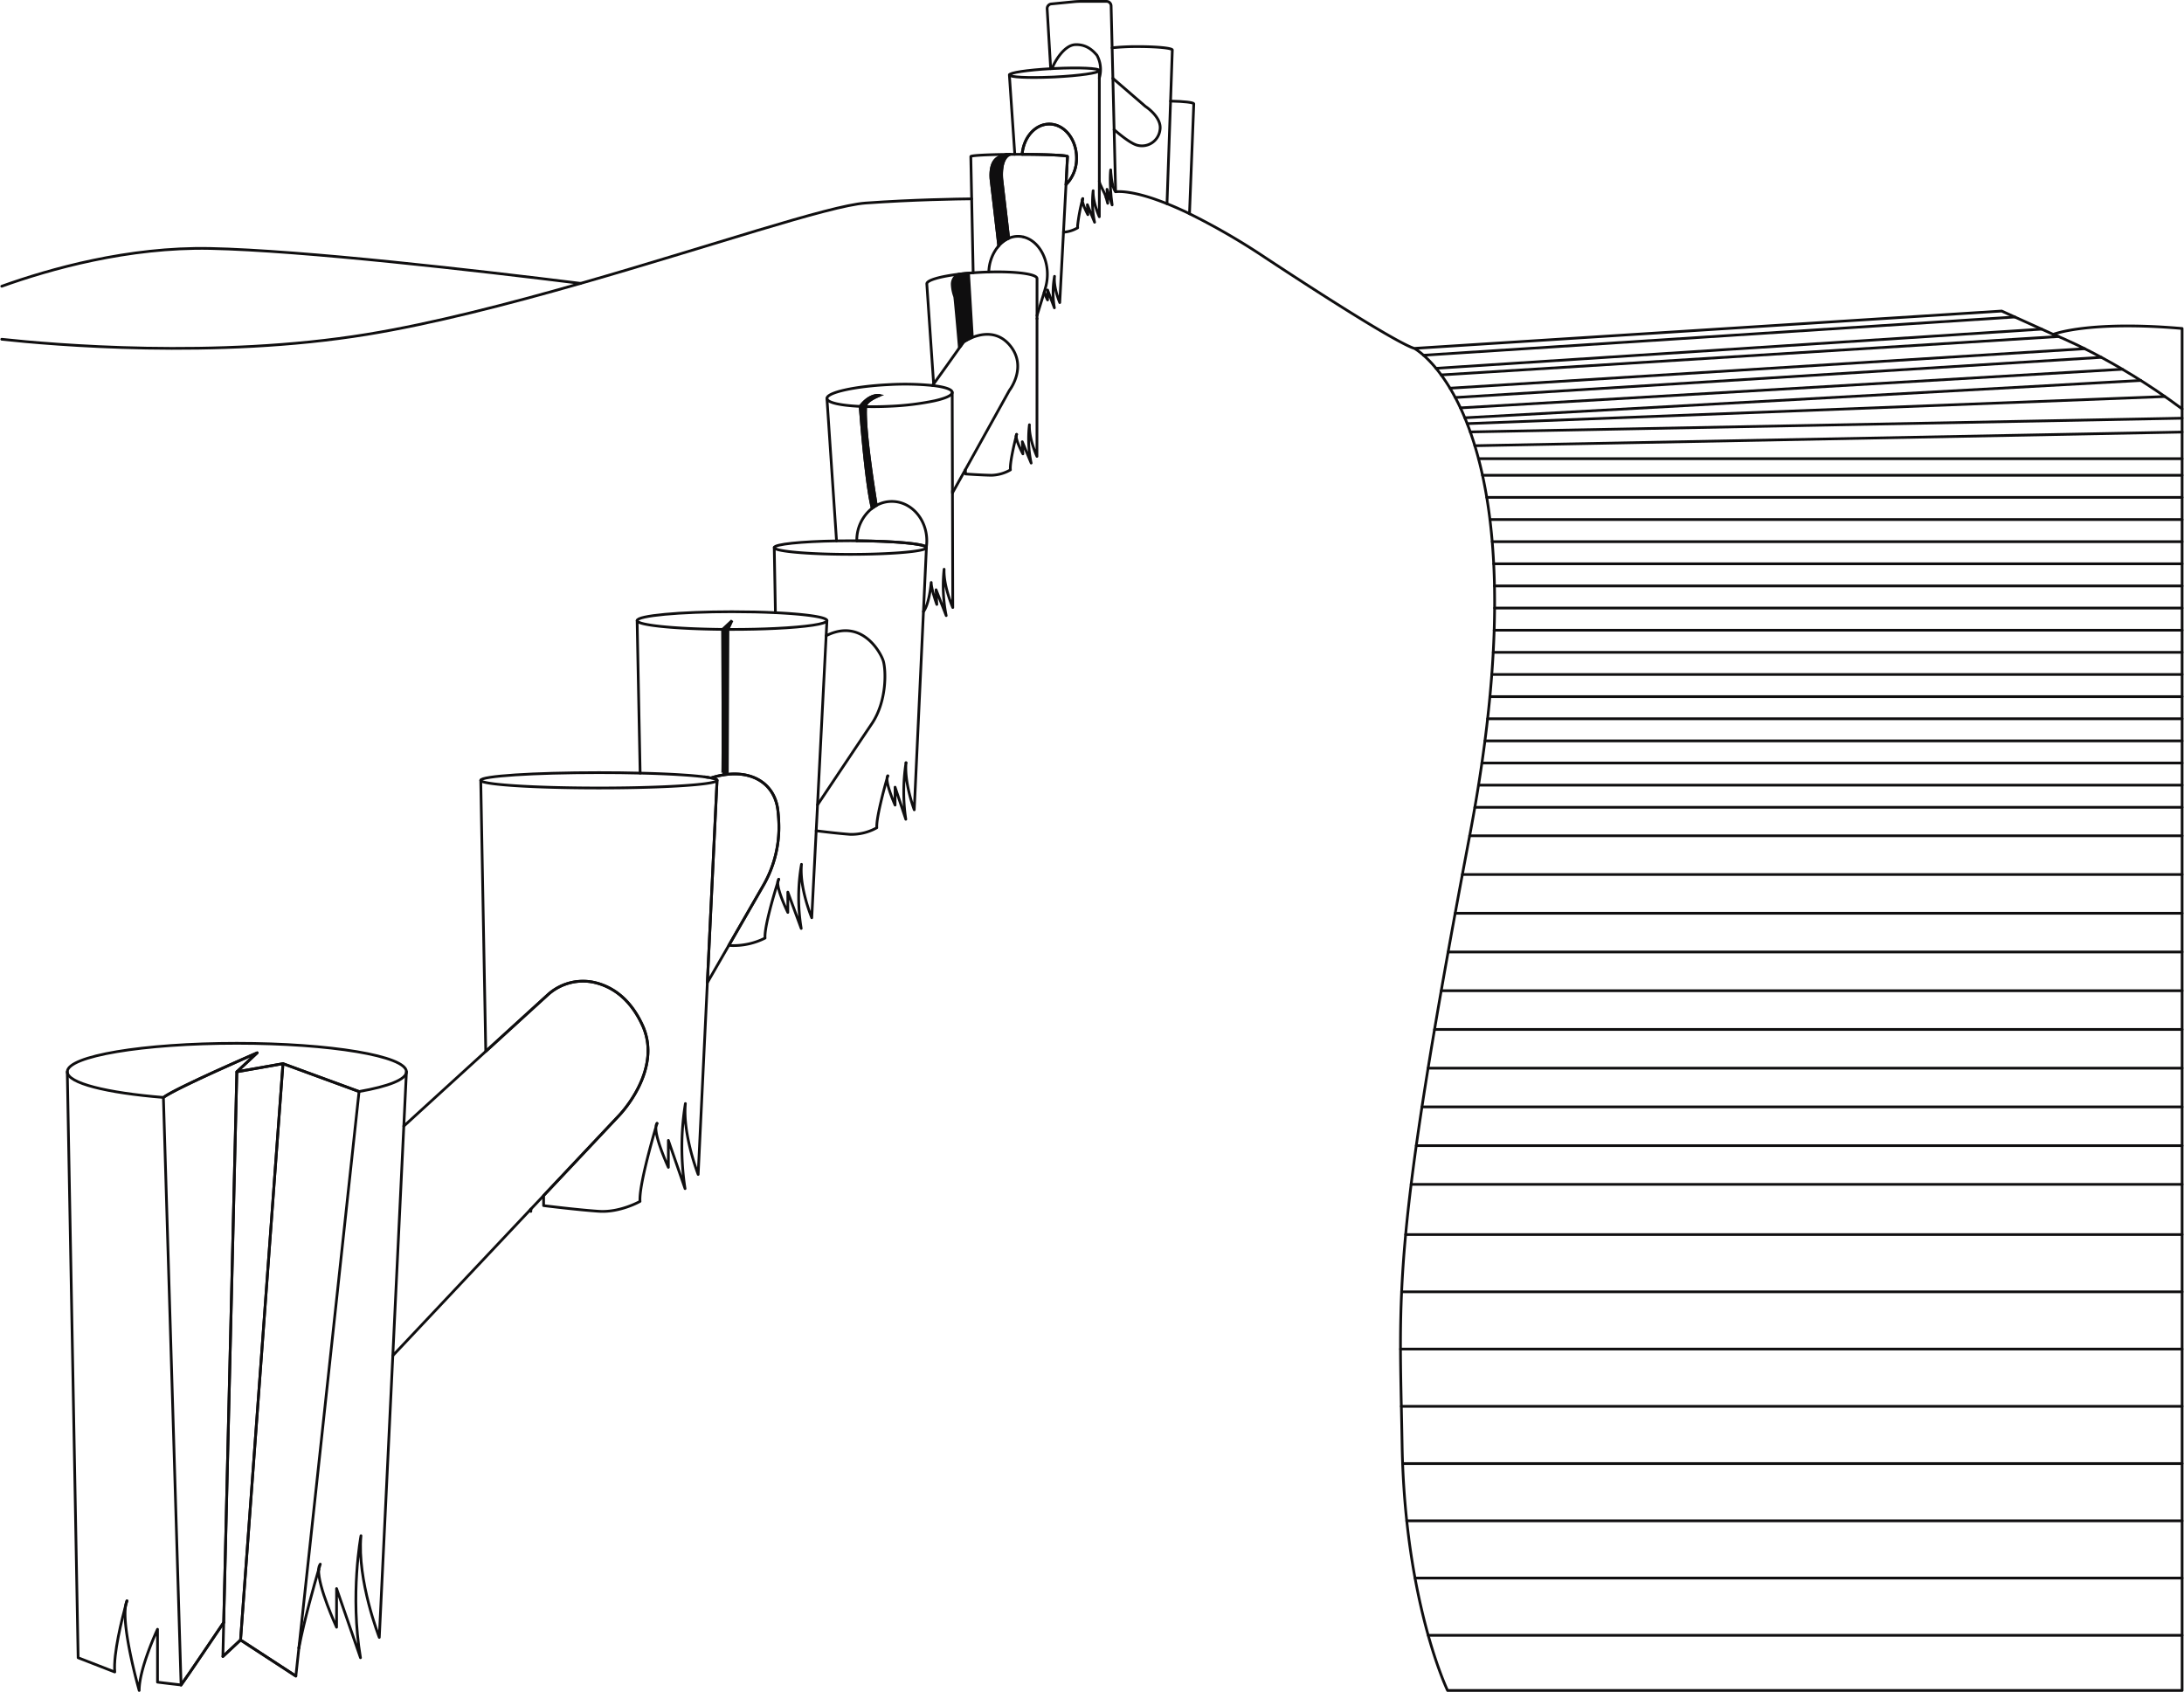 <svg xmlns="http://www.w3.org/2000/svg" width="803.277" height="622.318" viewBox="0 0 803.277 622.318">
  <g id="Groupe_219" data-name="Groupe 219" transform="translate(0.358 0.219)">
    <path id="Tracé_546" data-name="Tracé 546" d="M137.8,746.518l-20.337-13.271L132.1,534.368l.968-13.113,27.974,10.255h.007L138.92,736.18" transform="translate(-29.346 -130.222)" fill="none" stroke="#0f0e0f" stroke-linecap="round" stroke-linejoin="round" stroke-width="1" vector-effect="non-scaling-stroke"/>
    <path id="Tracé_547" data-name="Tracé 547" d="M130.905,521.255l-.968,13.113L115.3,733.247l-6.5,6.069.3-12.505,4.584-192.09.248-10.472Z" transform="translate(-27.182 -130.222)" fill="none" stroke="#0f0e0f" stroke-linecap="round" stroke-linejoin="round" stroke-width="1" vector-effect="non-scaling-stroke"/>
    <path id="Tracé_548" data-name="Tracé 548" d="M114.136,515.935l-7.487,6.984-.248,10.472-4.584,192.09s-14.126,20.952-15.679,22.978l-6.5-216.1a.007.007,0,0,0,.007-.008C84.226,528.891,114.136,515.935,114.136,515.935Z" transform="translate(-19.895 -128.893)" fill="none" stroke="#0f0e0f" stroke-linecap="round" stroke-linejoin="round" stroke-width="1" vector-effect="non-scaling-stroke"/>
    <path id="Tracé_549" data-name="Tracé 549" d="M88.305,818.243c1.553-2.025,15.679-22.978,15.679-22.978" transform="translate(-22.061 -198.677)" fill="none" stroke="#0f0e0f" stroke-linecap="round" stroke-linejoin="round" stroke-width="1" vector-effect="non-scaling-stroke"/>
    <path id="Tracé_550" data-name="Tracé 550" d="M136.757,806.778l-1.118,10.337L115.3,803.845l-6.5,6.069" transform="translate(-27.182 -200.82)" fill="none" stroke="#0f0e0f" stroke-linecap="round" stroke-linejoin="round" stroke-width="1" vector-effect="non-scaling-stroke"/>
    <path id="Tracé_551" data-name="Tracé 551" d="M283.929,497.007c-4.734-10.277-11.643-14.358-17.742-15.746A19.237,19.237,0,0,0,249,485.927c-5.146,4.689-13.668,12.46-22.7,20.7-11.058,10.082-22.873,20.855-30.142,27.5l-4.043,84.417,50.584-53.69.218-.233,4.659-4.944,27.7-29.407S291.581,513.624,283.929,497.007Z" transform="translate(-47.995 -120.115)" fill="none" stroke="#0f0e0f" stroke-linecap="round" stroke-linejoin="round" stroke-width="1" vector-effect="non-scaling-stroke"/>
    <path id="Tracé_552" data-name="Tracé 552" d="M372.641,399.167a42.832,42.832,0,0,1-5.821,21.215l-12.588,21.86-7.907,13.721.69-14.358,2.881-60.067c0-.15-.2-.308-.563-.45a.887.887,0,0,0-.15-.053,4.585,4.585,0,0,0-.48-.15c-.128-.038-.27-.075-.42-.105s-.315-.075-.488-.105l-.09-.023a30.464,30.464,0,0,1,4.208-1.043c.593-.113,1.185-.2,1.763-.255,10.195-1.125,17.464,4.111,18.567,13.038A53.538,53.538,0,0,1,372.641,399.167Z" transform="translate(-86.521 -94.734)" fill="none" stroke="#0f0e0f" stroke-linecap="round" stroke-linejoin="round" stroke-width="1" vector-effect="non-scaling-stroke"/>
    <line id="Ligne_158" data-name="Ligne 158" x1="0.008" transform="translate(261.177 285.918)" fill="none" stroke="#0f0e0f" stroke-linecap="round" stroke-linejoin="round" stroke-width="1" vector-effect="non-scaling-stroke"/>
    <path id="Tracé_553" data-name="Tracé 553" d="M445.341,260.046a16.3,16.3,0,0,1-.173,2.363c-.75-1.245-11.725-2.25-25.573-2.348v-.015a15.01,15.01,0,0,1,5.679-12,13.322,13.322,0,0,1,1.508-.983,11.641,11.641,0,0,1,5.686-1.485C439.58,245.575,445.341,252.057,445.341,260.046Z" transform="translate(-104.825 -61.351)" fill="none" stroke="#0f0e0f" stroke-linecap="round" stroke-linejoin="round" stroke-width="1" vector-effect="non-scaling-stroke"/>
    <path id="Tracé_554" data-name="Tracé 554" d="M421.265,197.617c3.623-4.771,7.1-4.036,7.1-4.036-5.619,2.288-5.079,4.1-5.079,4.1-.615,7.884,2.866,29.977,3.908,36.376a13.32,13.32,0,0,0-1.508.983c-2.431-9.782-4.426-37.426-4.426-37.426" transform="translate(-105.242 -48.351)" fill="#161615" stroke="#0f0e0f" stroke-width="1" vector-effect="non-scaling-stroke"/>
    <path id="Tracé_555" data-name="Tracé 555" d="M427.2,234.061a13.32,13.32,0,0,0-1.508.983c-2.431-9.782-4.426-37.426-4.426-37.426,3.623-4.771,7.1-4.036,7.1-4.036-5.619,2.288-5.079,4.1-5.079,4.1C422.675,205.569,426.156,227.662,427.2,234.061Z" transform="translate(-105.242 -48.351)" fill="#0f0e0f" stroke="#0f0e0f" stroke-linecap="round" stroke-linejoin="round" stroke-width="1" vector-effect="non-scaling-stroke"/>
    <path id="Tracé_556" data-name="Tracé 556" d="M457.128,187.965c-.143.2-.278.39-.413.57" transform="translate(-114.099 -46.958)" fill="none" stroke="#0f0e0f" stroke-linecap="round" stroke-linejoin="round" stroke-width="1" vector-effect="non-scaling-stroke"/>
    <line id="Ligne_159" data-name="Ligne 159" y1="0.007" transform="translate(381.055 116.964)" fill="none" stroke="#0f0e0f" stroke-linecap="round" stroke-linejoin="round" stroke-width="1" vector-effect="non-scaling-stroke"/>
    <path id="Tracé_557" data-name="Tracé 557" d="M473.772,157.088l-.563.45a17.337,17.337,0,0,0-2.678,1.448s-.42.593-1.1,1.568l-.428.338c-.458-5.424-1.59-18.229-1.718-18.619a14.284,14.284,0,0,1-.9-4.531,3.987,3.987,0,0,1,2.371-3.713c1.148-.143,2.363-.27,3.623-.383Z" transform="translate(-116.512 -33.388)" fill="#0f0e0f" stroke="#0f0e0f" stroke-width="1" vector-effect="non-scaling-stroke"/>
    <line id="Ligne_160" data-name="Ligne 160" x2="0.007" transform="translate(376.142 86.972)" fill="none" stroke="#0f0e0f" stroke-linecap="round" stroke-linejoin="round" stroke-width="1" vector-effect="non-scaling-stroke"/>
    <path id="Tracé_558" data-name="Tracé 558" d="M.375,148.855c18.312,1.988,78.693,7.307,134.371-1.8,24.013-3.931,51.822-11.11,78.543-18.754,47.381-13.563,91.356-28.589,104.777-29.549,17.569-1.253,34.118-1.5,39.047-1.545" transform="translate(-0.094 -24.284)" fill="none" stroke="#0f0e0f" stroke-linecap="round" stroke-linejoin="round" stroke-width="1" vector-effect="non-scaling-stroke"/>
    <path id="Tracé_559" data-name="Tracé 559" d="M582.715,104.5a247.884,247.884,0,0,1,28.057,16.279c42.407,27.937,52.385,32.6,54.628,33.255L881.442,140.3l18.957,8.574s12.971-5.154,47.4-2.161V647.7H677.635s-15.724-32.5-16.721-90.374-3.991-71.844,24.943-224.512S665.4,154.029,665.4,154.029" transform="translate(-145.577 -26.105)" fill="none" stroke="#0f0e0f" stroke-linecap="round" stroke-linejoin="round" stroke-width="1" vector-effect="non-scaling-stroke"/>
    <path id="Tracé_560" data-name="Tracé 560" d="M.375,135.425c17.607-6.316,46.541-14.523,76.705-13.9,33.938.7,98.926,8.2,136.209,12.843" transform="translate(-0.094 -30.351)" fill="none" stroke="#0f0e0f" stroke-linecap="round" stroke-linejoin="round" stroke-width="1" vector-effect="non-scaling-stroke"/>
    <line id="Ligne_161" data-name="Ligne 161" x1="2.641" y2="8.545" transform="translate(381.055 107.301)" fill="none" stroke="#0f0e0f" stroke-linecap="round" stroke-linejoin="round" stroke-width="1" vector-effect="non-scaling-stroke"/>
    <path id="Tracé_561" data-name="Tracé 561" d="M516.8,82.81l.548-10.33c0-.2-1.628-.39-4.313-.525-3.031-.165-7.427-.27-12.37-.278.525-6.256,4.794-11.133,9.97-11.133,5.544,0,10.037,5.574,10.037,12.453A13.64,13.64,0,0,1,516.8,82.81Z" transform="translate(-125.078 -15.126)" fill="none" stroke="#0f0e0f" stroke-linecap="round" stroke-linejoin="round" stroke-width="1" vector-effect="non-scaling-stroke"/>
    <path id="Tracé_562" data-name="Tracé 562" d="M491.03,75.41c.42,0,.848-.007,1.283-.015-3.856,1.628-2.948,9.332-2.948,9.332s1.65,13.968,2.506,21.545a10.462,10.462,0,0,0-3.661,2.746c-.66-6.159-2.806-24.291-2.806-24.291S484.489,78,488.4,76.415c1.418-.578,2.206-.87,2.626-1.005Z" transform="translate(-121.243 -18.836)" fill="#0f0e0f" stroke="#0f0e0f" stroke-width="1" vector-effect="non-scaling-stroke"/>
    <path id="Tracé_563" data-name="Tracé 563" d="M357.263,303.995l-1.5,3.248v.007l-.225,53.315c-.578.06-1.17.143-1.763.255.368-.068,0-53.57,0-53.57l.015-.015Z" transform="translate(-88.382 -75.945)" fill="#0f0e0f" stroke="#0f0e0f" stroke-width="1" vector-effect="non-scaling-stroke"/>
    <path id="Tracé_564" data-name="Tracé 564" d="M157.247,521.755c0,2.813-6.632,5.379-17.419,7.262h-.008l-27.974-10.255-16.969,2.993,7.487-6.984s-29.909,12.956-34.493,16.421c-20.915-1.688-35.356-5.281-35.356-9.437,0-5.791,27.922-10.48,62.362-10.48S157.247,515.964,157.247,521.755Z" transform="translate(-8.123 -127.729)" fill="none" stroke="#0f0e0f" stroke-linecap="round" stroke-linejoin="round" stroke-width="1" vector-effect="non-scaling-stroke"/>
    <path id="Tracé_565" data-name="Tracé 565" d="M32.515,525.245l3.991,215.533,13.473,5.244c-.608-6.677,2.716-19.737,4-24.448.255-.93.428-1.538.473-1.7" transform="translate(-8.123 -131.219)" fill="none" stroke="#0f0e0f" stroke-linecap="round" stroke-linejoin="round" stroke-width="1" vector-effect="non-scaling-stroke"/>
    <path id="Tracé_566" data-name="Tracé 566" d="M61.541,784.625c0,.008-.008.008-.008.015a.057.057,0,0,1-.007.03,7.069,7.069,0,0,0-.473,1.7c-1.463,8.642,4.981,31.245,4.981,31.245,0-8.169,6.737-22.513,6.737-22.513v19.452s3.638.458,8.672,1.028" transform="translate(-15.199 -196.019)" fill="none" stroke="#0f0e0f" stroke-linecap="round" stroke-linejoin="round" stroke-width="1" vector-effect="non-scaling-stroke"/>
    <path id="Tracé_567" data-name="Tracé 567" d="M155.761,743.123c-.345,6.189,6.579,21.2,6.579,21.2V750.1l8.8,25.446c-3.923-23.2.18-44.905.18-44.905-1.5,16.466,6.737,37.426,6.737,37.426l4.974-103.652" transform="translate(-38.91 -165.987)" fill="none" stroke="#0f0e0f" stroke-linecap="round" stroke-linejoin="round" stroke-width="1" vector-effect="non-scaling-stroke"/>
    <path id="Tracé_568" data-name="Tracé 568" d="M155.765,768.66a3.5,3.5,0,0,1,.593-2S156.14,767.393,155.765,768.66Z" transform="translate(-38.914 -191.532)" fill="none" stroke="#0f0e0f" stroke-linecap="round" stroke-linejoin="round" stroke-width="1" vector-effect="non-scaling-stroke"/>
    <line id="Ligne_162" data-name="Ligne 162" y2="0.008" transform="translate(116.851 577.129)" fill="none" stroke="#0f0e0f" stroke-linecap="round" stroke-linejoin="round" stroke-width="1" vector-effect="non-scaling-stroke"/>
    <path id="Tracé_569" data-name="Tracé 569" d="M146.065,798.157c1.943-10.247,5.8-23.781,7.277-28.822" transform="translate(-36.491 -192.199)" fill="none" stroke="#0f0e0f" stroke-linecap="round" stroke-linejoin="round" stroke-width="1" vector-effect="non-scaling-stroke"/>
    <line id="Ligne_163" data-name="Ligne 163" x1="0.96" y2="19.985" transform="translate(148.163 394.026)" fill="none" stroke="#0f0e0f" stroke-linecap="round" stroke-linejoin="round" stroke-width="1" vector-effect="non-scaling-stroke"/>
    <path id="Tracé_570" data-name="Tracé 570" d="M348.165,381.135c.038.008.06.015.09.023.173.03.338.068.488.105s.285.068.42.105a4.588,4.588,0,0,1,.48.15c.052.015.105.038.15.053.368.143.563.3.563.45" transform="translate(-86.98 -95.217)" fill="none" stroke="#0f0e0f" stroke-linecap="round" stroke-linejoin="round" stroke-width="1" vector-effect="non-scaling-stroke"/>
    <path id="Tracé_571" data-name="Tracé 571" d="M345.045,380.645c.465.06.9.128,1.3.188" transform="translate(-86.201 -95.095)" fill="none" stroke="#0f0e0f" stroke-linecap="round" stroke-linejoin="round" stroke-width="1" vector-effect="non-scaling-stroke"/>
    <path id="Tracé_572" data-name="Tracé 572" d="M235.225,381.376c0-1.553,19.46-2.821,43.458-2.821,5.334,0,10.442.06,15.169.18" transform="translate(-58.765 -94.572)" fill="none" stroke="#0f0e0f" stroke-linecap="round" stroke-linejoin="round" stroke-width="1" vector-effect="non-scaling-stroke"/>
    <path id="Tracé_573" data-name="Tracé 573" d="M321.653,550.545a.023.023,0,0,1-.008.015" transform="translate(-80.355 -137.54)" fill="none" stroke="#0f0e0f" stroke-linecap="round" stroke-linejoin="round" stroke-width="1" vector-effect="non-scaling-stroke"/>
    <path id="Tracé_574" data-name="Tracé 574" d="M311.9,302.911c0-1.8,15.626-3.256,34.906-3.256,5.746,0,11.178.128,15.956.36" transform="translate(-77.919 -74.861)" fill="none" stroke="#0f0e0f" stroke-linecap="round" stroke-linejoin="round" stroke-width="1" vector-effect="non-scaling-stroke"/>
    <path id="Tracé_575" data-name="Tracé 575" d="M322.14,382.315c0,1.208-11.718,2.243-28.184,2.648-4.756.12-9.9.18-15.274.18-24,0-43.458-1.268-43.458-2.828l1.845,99.706c9.032-8.237,17.554-16.009,22.7-20.7a19.237,19.237,0,0,1,17.187-4.666c6.1,1.388,13.008,5.469,17.742,15.746,7.652,16.616-8.65,33.263-8.65,33.263l-27.7,29.407v3.691s12.513,1.568,20.337,2.086,15.124-3.646,15.124-3.646c-.443-5.311,4.374-22.273,5.836-27.284a2.419,2.419,0,0,1,.413-1.388c-.022.09-.173.585-.413,1.388-.233,4.321,4.591,14.763,4.591,14.763v-9.9l6.136,17.727a99.782,99.782,0,0,1,.12-31.29c-1.043,11.47,4.7,26.076,4.7,26.076l3.383-70.554.69-14.358Z" transform="translate(-58.765 -95.512)" fill="none" stroke="#0f0e0f" stroke-linecap="round" stroke-linejoin="round" stroke-width="1" vector-effect="non-scaling-stroke"/>
    <path id="Tracé_576" data-name="Tracé 576" d="M259.545,592.768c.113.413.18.645.18.645,0-.285.015-.578.038-.878Z" transform="translate(-64.841 -148.03)" fill="none" stroke="#0f0e0f" stroke-linecap="round" stroke-linejoin="round" stroke-width="1" vector-effect="non-scaling-stroke"/>
    <path id="Tracé_577" data-name="Tracé 577" d="M380.883,432.245a.026.026,0,0,0-.008.015" transform="translate(-95.152 -107.986)" fill="none" stroke="#0f0e0f" stroke-linecap="round" stroke-linejoin="round" stroke-width="1" vector-effect="non-scaling-stroke"/>
    <path id="Tracé_578" data-name="Tracé 578" d="M381.323,430.845a.023.023,0,0,1-.008.015" transform="translate(-95.262 -107.636)" fill="none" stroke="#0f0e0f" stroke-linecap="round" stroke-linejoin="round" stroke-width="1" vector-effect="non-scaling-stroke"/>
    <path id="Tracé_579" data-name="Tracé 579" d="M419.6,264.885c13.848.1,24.823,1.1,25.573,2.348" transform="translate(-104.825 -66.175)" fill="none" stroke="#0f0e0f" stroke-linecap="round" stroke-linejoin="round" stroke-width="1" vector-effect="non-scaling-stroke"/>
    <path id="Tracé_580" data-name="Tracé 580" d="M379.125,267.378c0-1.223,9.88-2.243,22.91-2.453" transform="translate(-94.715 -66.185)" fill="none" stroke="#0f0e0f" stroke-linecap="round" stroke-linejoin="round" stroke-width="1" vector-effect="non-scaling-stroke"/>
    <path id="Tracé_581" data-name="Tracé 581" d="M453.615,268.363c.022-.113.038-.225.053-.338" transform="translate(-113.324 -66.959)" fill="none" stroke="#0f0e0f" stroke-linecap="round" stroke-linejoin="round" stroke-width="1" vector-effect="non-scaling-stroke"/>
    <line id="Ligne_164" data-name="Ligne 164" y1="62.204" x2="3.173" transform="translate(300.329 233.616)" fill="none" stroke="#0f0e0f" stroke-linecap="round" stroke-linejoin="round" stroke-width="1" vector-effect="non-scaling-stroke"/>
    <path id="Tracé_582" data-name="Tracé 582" d="M356.125,379.355c10.195-1.125,17.464,4.111,18.567,13.038a53.532,53.532,0,0,1,.4,6.774,42.832,42.832,0,0,1-5.821,21.215l-12.588,21.86c.405.03.8.06,1.17.083A25.81,25.81,0,0,0,370,439.571c-.36-4.006,3.511-16.781,4.689-20.562-.188,3.256,3.683,11.125,3.683,11.125v-7.472L383.3,436.03a70.719,70.719,0,0,1,.1-23.593c-.833,8.65,3.773,19.662,3.773,19.662l1.635-32" transform="translate(-88.969 -94.734)" fill="none" stroke="#0f0e0f" stroke-linecap="round" stroke-linejoin="round" stroke-width="1" vector-effect="non-scaling-stroke"/>
    <path id="Tracé_583" data-name="Tracé 583" d="M392.831,303.995c0,1.26-7.644,2.348-18.844,2.888-4.809.24-10.27.368-16.061.368-.5,0-1.005,0-1.5-.007" transform="translate(-89.044 -75.945)" fill="none" stroke="#0f0e0f" stroke-linecap="round" stroke-linejoin="round" stroke-width="1" vector-effect="non-scaling-stroke"/>
    <path id="Tracé_584" data-name="Tracé 584" d="M380.885,431.9a1.735,1.735,0,0,1,.323-1.035C381.193,430.932,381.073,431.3,380.885,431.9Z" transform="translate(-95.155 -107.641)" fill="none" stroke="#0f0e0f" stroke-linecap="round" stroke-linejoin="round" stroke-width="1" vector-effect="non-scaling-stroke"/>
    <path id="Tracé_585" data-name="Tracé 585" d="M343.327,307.236c-17.652-.165-31.432-1.553-31.432-3.241l1.11,56.113c4.224.1,8.139.24,11.628.42.473.022.93.052,1.388.075.645.038,1.268.075,1.875.113.705.045,1.38.09,2.033.135.5.03.975.068,1.44.105.69.053,1.35.113,1.973.173.12.008.233.015.345.03.218.023.435.038.645.068.563.053,1.1.105,1.605.173.285.03.563.06.825.1.465.06.9.12,1.3.188q.563.09,1.035.18h.008a30.463,30.463,0,0,1,4.208-1.043" transform="translate(-77.919 -75.945)" fill="none" stroke="#0f0e0f" stroke-linecap="round" stroke-linejoin="round" stroke-width="1" vector-effect="non-scaling-stroke"/>
    <path id="Tracé_586" data-name="Tracé 586" d="M435.088,268.263c-.008.015-.015.037-.022.052a.315.315,0,0,1-.06.09c-1.058,1.185-11.5,2.138-24.741,2.273-1.035.008-2.093.015-3.158.015q-2.431,0-4.741-.038c-13.2-.2-23.24-1.223-23.24-2.461l.428,23.961c11.253.54,18.949,1.635,18.949,2.9l-.285,5.566c13.128-6.609,20.075,6.249,21,9.235,1,3.241,1.493,14.718-4.246,23.2-3.991,5.9-14.118,21.072-19.925,29.774l-.488,9.542c1.9.24,8.3,1.02,12.55,1.32a19.173,19.173,0,0,0,9.737-2.431c-.278-3.526,2.813-14.786,3.766-18.132a1.657,1.657,0,0,1,.263-.938c-.015.075-.112.405-.263.938-.135,2.888,2.956,9.8,2.956,9.8v-6.594l3.946,11.8a68.445,68.445,0,0,1,.068-20.712c-.623,7.622,3.038,17.239,3.038,17.239l3.151-67.846.233-5.064v-.023" transform="translate(-94.715 -67.002)" fill="none" stroke="#0f0e0f" stroke-linecap="round" stroke-linejoin="round" stroke-width="1" vector-effect="non-scaling-stroke"/>
    <path id="Tracé_587" data-name="Tracé 587" d="M434.775,380.15v-.008a.007.007,0,0,0,.008-.007" transform="translate(-108.618 -94.967)" fill="none" stroke="#0f0e0f" stroke-linecap="round" stroke-linejoin="round" stroke-width="1" vector-effect="non-scaling-stroke"/>
    <path id="Tracé_588" data-name="Tracé 588" d="M443.73,373.655a.128.128,0,0,1-.007.052.165.165,0,0,1-.008.06" transform="translate(-110.851 -93.348)" fill="none" stroke="#0f0e0f" stroke-linecap="round" stroke-linejoin="round" stroke-width="1" vector-effect="non-scaling-stroke"/>
    <path id="Tracé_589" data-name="Tracé 589" d="M415.94,247.437v.015c-.788-.015-1.575-.015-2.378-.015-1.733,0-3.428.015-5.071.045L404.965,195.1" transform="translate(-101.17 -48.742)" fill="none" stroke="#0f0e0f" stroke-linecap="round" stroke-linejoin="round" stroke-width="1" vector-effect="non-scaling-stroke"/>
    <path id="Tracé_590" data-name="Tracé 590" d="M453.363,249.318l-1.088,23.405s1.988-1.958,2.858-10.69c-.03,2.341,2.055,8.079,2.055,8.079l-.27-5.394,3.728,9.5a55.95,55.95,0,0,1-.773-17.051c-.248,6.279,3.188,14.081,3.188,14.081l-.113-42.16v-.008l-.03-12.67-.06-24.283" transform="translate(-112.99 -47.998)" fill="none" stroke="#0f0e0f" stroke-linecap="round" stroke-linejoin="round" stroke-width="1" vector-effect="non-scaling-stroke"/>
    <path id="Tracé_591" data-name="Tracé 591" d="M417.193,196.255c-7.217-.323-12.153-1.388-12.228-2.9-.113-2.2,10.112-4.486,22.843-5.109a103.028,103.028,0,0,1,15.979.323c.158.015.308.03.458.053,4.156.518,6.744,1.38,6.8,2.468v.03c0,1.065-2.438,2.153-6.414,3.061a100.654,100.654,0,0,1-16.429,2.018c-3.181.158-6.219.2-8.98.128" transform="translate(-101.17 -46.988)" fill="none" stroke="#0f0e0f" stroke-linecap="round" stroke-linejoin="round" stroke-width="1" vector-effect="non-scaling-stroke"/>
    <path id="Tracé_592" data-name="Tracé 592" d="M497.962,212.685a.058.058,0,0,1-.008.023" transform="translate(-124.401 -53.134)" fill="none" stroke="#0f0e0f" stroke-linecap="round" stroke-linejoin="round" stroke-width="1" vector-effect="non-scaling-stroke"/>
    <line id="Ligne_165" data-name="Ligne 165" y1="0.007" transform="translate(373.396 160.204)" fill="none" stroke="#0f0e0f" stroke-linecap="round" stroke-linejoin="round" stroke-width="1" vector-effect="non-scaling-stroke"/>
    <path id="Tracé_593" data-name="Tracé 593" d="M476.72,133.06c9.94-.278,17.659.728,17.742,2.393v.03l-.008,9.055V150.2l-.023,50.689s-3-6.444-2.768-11.635a43.432,43.432,0,0,0,.638,14.088l-3.256-7.839.218,4.464s-2.468-4.569-2.468-6.527c-.578,2.311-2.438,10.022-2.116,12.4a14.716,14.716,0,0,1-6.977,1.988c-3.661-.053-9.535-.473-9.535-.473l-.075-1.553,16.2-29.182s6.909-8.815,0-16.8c-4.674-5.4-10.75-3.946-14.193-2.446a17.338,17.338,0,0,0-2.678,1.448s-.42.593-1.1,1.568c-2.213,3.121-7.179,10.142-9.887,13.841l-2.513-36.789c-.068-1.335,4.741-2.716,11.725-3.578,1.148-.143,2.363-.27,3.623-.383l1.71-.135" transform="translate(-113.399 -33.23)" fill="none" stroke="#0f0e0f" stroke-linecap="round" stroke-linejoin="round" stroke-width="1" vector-effect="non-scaling-stroke"/>
    <path id="Tracé_594" data-name="Tracé 594" d="M497.745,213.345a1.071,1.071,0,0,1,.158-.63C497.888,212.79,497.828,213.008,497.745,213.345Z" transform="translate(-124.349 -53.141)" fill="none" stroke="#0f0e0f" stroke-linecap="round" stroke-linejoin="round" stroke-width="1" vector-effect="non-scaling-stroke"/>
    <line id="Ligne_166" data-name="Ligne 166" y1="0.022" transform="translate(397.739 73.356)" fill="none" stroke="#0f0e0f" stroke-linecap="round" stroke-linejoin="round" stroke-width="1" vector-effect="non-scaling-stroke"/>
    <path id="Tracé_595" data-name="Tracé 595" d="M530.373,97.1a.058.058,0,0,1-.008.023" transform="translate(-132.498 -24.257)" fill="none" stroke="#0f0e0f" stroke-linecap="round" stroke-linejoin="round" stroke-width="1" vector-effect="non-scaling-stroke"/>
    <path id="Tracé_596" data-name="Tracé 596" d="M566.278,42.6l.037-1.148.608-17.644c0-.7-5.619-1.253-12.535-1.253a86.913,86.913,0,0,0-9.6.45l.068,2.7,1.215,50.247c1.493-.158,5.671-.2,13.661,2.461q.7.236,1.44.5c.2.068.39.143.585.21s.405.15.615.225c.278.105.555.21.84.315.413.158.84.323,1.275.5.158.06.315.128.48.2" transform="translate(-136.101 -5.635)" fill="none" stroke="#0f0e0f" stroke-linecap="round" stroke-linejoin="round" stroke-width="1" vector-effect="non-scaling-stroke"/>
    <path id="Tracé_597" data-name="Tracé 597" d="M576.059,88.877c.758.338,1.538.7,2.333,1.065v.008c.2.09.39.188.593.278.323.158.645.315.975.473l1.575-40.419c0-.5-3.668-.915-8.537-1.005l-.113,3.166-1.2,34.583q2.037.81,4.321,1.83" transform="translate(-142.821 -12.31)" fill="none" stroke="#0f0e0f" stroke-linecap="round" stroke-linejoin="round" stroke-width="1" vector-effect="non-scaling-stroke"/>
    <path id="Tracé_598" data-name="Tracé 598" d="M545.331,91.054C543.74,89.239,543.515,83,543.515,83s-.623,4.516.533,12.9l-1.883-5.754.255,5.161s-.263-.9-.578-2.123c-.007-.007-.007-.007-.007-.015v-.015" transform="translate(-135.364 -20.737)" fill="none" stroke="#0f0e0f" stroke-linecap="round" stroke-linejoin="round" stroke-width="1" vector-effect="non-scaling-stroke"/>
    <path id="Tracé_599" data-name="Tracé 599" d="M514.222,25.138,514.154,24l-1.23-20.885a1.7,1.7,0,0,1,1.53-1.793l8.147-.8a28.674,28.674,0,0,1,2.9-.143h9.25a1.7,1.7,0,0,1,1.7,1.665l.353,14.351.022,1.073" transform="translate(-128.14 -0.094)" fill="none" stroke="#0f0e0f" stroke-linecap="round" stroke-linejoin="round" stroke-width="1" vector-effect="non-scaling-stroke"/>
    <path id="Tracé_600" data-name="Tracé 600" d="M538.515,88.505c.015,1.305,2.033,4.246,2.491,6.024" transform="translate(-134.534 -22.111)" fill="none" stroke="#0f0e0f" stroke-linecap="round" stroke-linejoin="round" stroke-width="1" vector-effect="non-scaling-stroke"/>
    <path id="Tracé_601" data-name="Tracé 601" d="M520.935,93.774a12.192,12.192,0,0,0,5.221-1.628,5.323,5.323,0,0,1-.023-.878,64.564,64.564,0,0,1,1.748-9.317c0,1.613,2.018,5.364,2.018,5.364l-.18-3.668,2.656,6.452a36.029,36.029,0,0,1-.525-11.583c-.188,4.261,2.266,9.565,2.266,9.565V74.967l.008-40.652" transform="translate(-130.142 -8.573)" fill="none" stroke="#0f0e0f" stroke-linecap="round" stroke-linejoin="round" stroke-width="1" vector-effect="non-scaling-stroke"/>
    <path id="Tracé_602" data-name="Tracé 602" d="M500.665,71.678c.525-6.256,4.794-11.133,9.97-11.133,5.544,0,10.037,5.574,10.037,12.453A13.64,13.64,0,0,1,516.8,82.81" transform="translate(-125.078 -15.126)" fill="none" stroke="#0f0e0f" stroke-linecap="round" stroke-linejoin="round" stroke-width="1" vector-effect="non-scaling-stroke"/>
    <line id="Ligne_167" data-name="Ligne 167" x2="1.995" y2="29.204" transform="translate(370.89 27.348)" fill="none" stroke="#0f0e0f" stroke-linecap="round" stroke-linejoin="round" stroke-width="1" vector-effect="non-scaling-stroke"/>
    <path id="Tracé_603" data-name="Tracé 603" d="M530.2,97.62a.863.863,0,0,1,.128-.5C530.307,97.185,530.263,97.358,530.2,97.62Z" transform="translate(-132.456 -24.264)" fill="none" stroke="#0f0e0f" stroke-linecap="round" stroke-linejoin="round" stroke-width="1" vector-effect="non-scaling-stroke"/>
    <path id="Tracé_604" data-name="Tracé 604" d="M509.6,33.3l1.275-.068c9.137-.45,16.579-.12,16.624.743v.023c-.083.855-7.412,1.9-16.474,2.348-.42.023-.833.038-1.245.053-8.56.36-15.326.023-15.371-.8S501.059,33.776,509.6,33.3Z" transform="translate(-123.515 -8.251)" fill="none" stroke="#0f0e0f" stroke-linecap="round" stroke-linejoin="round" stroke-width="1" vector-effect="non-scaling-stroke"/>
    <path id="Tracé_606" data-name="Tracé 606" d="M494.655,75.39c.015-.007.022-.007.037-.015" transform="translate(-123.577 -18.831)" fill="none" stroke="#0f0e0f" stroke-linecap="round" stroke-linejoin="round" stroke-width="1" vector-effect="non-scaling-stroke"/>
    <path id="Tracé_607" data-name="Tracé 607" d="M492.925,75.41h.008c.42,0,.848-.007,1.283-.015" transform="translate(-123.145 -18.836)" fill="none" stroke="#0f0e0f" stroke-linecap="round" stroke-linejoin="round" stroke-width="1" vector-effect="non-scaling-stroke"/>
    <path id="Tracé_608" data-name="Tracé 608" d="M492.836,116.555a10.462,10.462,0,0,0-3.661,2.746" transform="translate(-122.208 -29.118)" fill="none" stroke="#0f0e0f" stroke-linecap="round" stroke-linejoin="round" stroke-width="1" vector-effect="non-scaling-stroke"/>
    <path id="Tracé_609" data-name="Tracé 609" d="M488.571,75.415c-.42.135-1.208.428-2.626,1.005-3.908,1.583-2.993,8.312-2.993,8.312s2.146,18.132,2.806,24.291a15.7,15.7,0,0,0-3.646,9.647c-.878.023-1.778.06-2.693.105-1.035.053-2.055.113-3.053.188l-.87-42.767C475.495,75.82,481.039,75.505,488.571,75.415Z" transform="translate(-118.79 -18.841)" fill="none" stroke="#0f0e0f" stroke-linecap="round" stroke-linejoin="round" stroke-width="1" vector-effect="non-scaling-stroke"/>
    <path id="Tracé_610" data-name="Tracé 610" d="M498.148,75.383c4.944.007,9.34.113,12.37.278,2.686.135,4.314.323,4.314.525l-.548,10.33-.69,13.008-.24,4.509-1.373,25.881s-2.348-5.416-1.92-9.662a33.543,33.543,0,0,0-.053,11.59l-2.506-6.572v3.676s-.7-1.365-1.245-2.813l.428-1.538.248-.908.008-.045a17.687,17.687,0,0,0,.488-4.141c0-6.8-3.758-12.46-8.725-13.7a8.228,8.228,0,0,0-2.063-.263,8.574,8.574,0,0,0-3.451.728c-.855-7.577-2.506-21.545-2.506-21.545s-.908-7.7,2.948-9.332h.008c.593,0,1.193-.007,1.808-.007.525-.008,1.058-.008,1.6-.008C497.413,75.375,497.781,75.375,498.148,75.383Z" transform="translate(-122.562 -18.831)" fill="none" stroke="#0f0e0f" stroke-linecap="round" stroke-linejoin="round" stroke-width="1" vector-effect="non-scaling-stroke"/>
    <path id="Tracé_611" data-name="Tracé 611" d="M515.325,30.408c1.1-2.941,4.568-8.6,8.507-8.807,4.869-.248,7.359,3.248,7.989,3.871a10.97,10.97,0,0,1,.9,8.379" transform="translate(-128.741 -5.393)" fill="none" stroke="#0f0e0f" stroke-linecap="round" stroke-linejoin="round" stroke-width="1" vector-effect="non-scaling-stroke"/>
    <path id="Tracé_612" data-name="Tracé 612" d="M545.145,38.115,557.1,48.43s6.242,3.991,5.364,8.732a6.684,6.684,0,0,1-8.109,5.619c-2.393-.465-6.684-3.991-8.755-5.8" transform="translate(-136.191 -9.522)" fill="none" stroke="#0f0e0f" stroke-linecap="round" stroke-linejoin="round" stroke-width="1" vector-effect="non-scaling-stroke"/>
    <path id="Tracé_613" data-name="Tracé 613" d="M1006.2,163.655s22.01,8.469,47.4,27.426" transform="translate(-251.372 -40.885)" fill="none" stroke="#0f0e0f" stroke-linecap="round" stroke-linejoin="round" stroke-width="1" vector-effect="non-scaling-stroke"/>
    <line id="Ligne_168" data-name="Ligne 168" x1="217.483" y2="14.066" transform="translate(523.221 116.386)" fill="none" stroke="#0f0e0f" stroke-linecap="round" stroke-linejoin="round" stroke-width="1" vector-effect="non-scaling-stroke"/>
    <line id="Ligne_169" data-name="Ligne 169" x1="222.757" y2="14.411" transform="translate(527.82 120.849)" fill="none" stroke="#0f0e0f" stroke-linecap="round" stroke-linejoin="round" stroke-width="1" vector-effect="non-scaling-stroke"/>
    <line id="Ligne_170" data-name="Ligne 170" x1="227.063" y2="14.126" transform="translate(529.703 123.565)" fill="none" stroke="#0f0e0f" stroke-linecap="round" stroke-linejoin="round" stroke-width="1" vector-effect="non-scaling-stroke"/>
    <path id="Tracé_614" data-name="Tracé 614" d="M710.435,185.218,943.89,170.7h.007" transform="translate(-177.484 -42.644)" fill="none" stroke="#0f0e0f" stroke-linecap="round" stroke-linejoin="round" stroke-width="1" vector-effect="non-scaling-stroke"/>
    <line id="Ligne_171" data-name="Ligne 171" x1="237.618" y2="14.778" transform="translate(534.894 131.224)" fill="none" stroke="#0f0e0f" stroke-linecap="round" stroke-linejoin="round" stroke-width="1" vector-effect="non-scaling-stroke"/>
    <line id="Ligne_172" data-name="Ligne 172" x1="243.477" y2="14.208" transform="translate(536.792 135.605)" fill="none" stroke="#0f0e0f" stroke-linecap="round" stroke-linejoin="round" stroke-width="1" vector-effect="non-scaling-stroke"/>
    <line id="Ligne_173" data-name="Ligne 173" x1="248.616" y2="13.728" transform="translate(538.405 139.731)" fill="none" stroke="#0f0e0f" stroke-linecap="round" stroke-linejoin="round" stroke-width="1" vector-effect="non-scaling-stroke"/>
    <line id="Ligne_174" data-name="Ligne 174" x1="256.627" y2="9.962" transform="translate(539.275 145.643)" fill="none" stroke="#0f0e0f" stroke-linecap="round" stroke-linejoin="round" stroke-width="1" vector-effect="non-scaling-stroke"/>
    <line id="Ligne_175" data-name="Ligne 175" x1="261.811" y2="5.049" transform="translate(540.408 153.61)" fill="none" stroke="#0f0e0f" stroke-linecap="round" stroke-linejoin="round" stroke-width="1" vector-effect="non-scaling-stroke"/>
    <line id="Ligne_176" data-name="Ligne 176" x1="260.138" y2="5.019" transform="translate(542.08 158.711)" fill="none" stroke="#0f0e0f" stroke-linecap="round" stroke-linejoin="round" stroke-width="1" vector-effect="non-scaling-stroke"/>
    <line id="Ligne_177" data-name="Ligne 177" x1="258.773" transform="translate(543.446 168.508)" fill="none" stroke="#0f0e0f" stroke-linecap="round" stroke-linejoin="round" stroke-width="1" vector-effect="non-scaling-stroke"/>
    <line id="Ligne_178" data-name="Ligne 178" x1="257.31" transform="translate(544.909 174.6)" fill="none" stroke="#0f0e0f" stroke-linecap="round" stroke-linejoin="round" stroke-width="1" vector-effect="non-scaling-stroke"/>
    <line id="Ligne_179" data-name="Ligne 179" x1="255.75" transform="translate(546.469 182.739)" fill="none" stroke="#0f0e0f" stroke-linecap="round" stroke-linejoin="round" stroke-width="1" vector-effect="non-scaling-stroke"/>
    <line id="Ligne_180" data-name="Ligne 180" x1="254.579" transform="translate(547.639 190.886)" fill="none" stroke="#0f0e0f" stroke-linecap="round" stroke-linejoin="round" stroke-width="1" vector-effect="non-scaling-stroke"/>
    <line id="Ligne_181" data-name="Ligne 181" x1="253.739" transform="translate(548.479 199.025)" fill="none" stroke="#0f0e0f" stroke-linecap="round" stroke-linejoin="round" stroke-width="1" vector-effect="non-scaling-stroke"/>
    <line id="Ligne_182" data-name="Ligne 182" x1="253.192" transform="translate(549.027 207.172)" fill="none" stroke="#0f0e0f" stroke-linecap="round" stroke-linejoin="round" stroke-width="1" vector-effect="non-scaling-stroke"/>
    <line id="Ligne_183" data-name="Ligne 183" x1="252.907" transform="translate(549.312 215.312)" fill="none" stroke="#0f0e0f" stroke-linecap="round" stroke-linejoin="round" stroke-width="1" vector-effect="non-scaling-stroke"/>
    <line id="Ligne_184" data-name="Ligne 184" x1="252.854" transform="translate(549.365 223.451)" fill="none" stroke="#0f0e0f" stroke-linecap="round" stroke-linejoin="round" stroke-width="1" vector-effect="non-scaling-stroke"/>
    <line id="Ligne_185" data-name="Ligne 185" x1="253.019" transform="translate(549.2 231.598)" fill="none" stroke="#0f0e0f" stroke-linecap="round" stroke-linejoin="round" stroke-width="1" vector-effect="non-scaling-stroke"/>
    <line id="Ligne_186" data-name="Ligne 186" x1="253.364" transform="translate(548.854 239.737)" fill="none" stroke="#0f0e0f" stroke-linecap="round" stroke-linejoin="round" stroke-width="1" vector-effect="non-scaling-stroke"/>
    <line id="Ligne_187" data-name="Ligne 187" x1="253.897" transform="translate(548.322 247.877)" fill="none" stroke="#0f0e0f" stroke-linecap="round" stroke-linejoin="round" stroke-width="1" vector-effect="non-scaling-stroke"/>
    <line id="Ligne_188" data-name="Ligne 188" x1="254.587" transform="translate(547.632 256.024)" fill="none" stroke="#0f0e0f" stroke-linecap="round" stroke-linejoin="round" stroke-width="1" vector-effect="non-scaling-stroke"/>
    <line id="Ligne_189" data-name="Ligne 189" x1="255.427" transform="translate(546.792 264.163)" fill="none" stroke="#0f0e0f" stroke-linecap="round" stroke-linejoin="round" stroke-width="1" vector-effect="non-scaling-stroke"/>
    <line id="Ligne_190" data-name="Ligne 190" x1="256.417" transform="translate(545.801 272.302)" fill="none" stroke="#0f0e0f" stroke-linecap="round" stroke-linejoin="round" stroke-width="1" vector-effect="non-scaling-stroke"/>
    <line id="Ligne_191" data-name="Ligne 191" x1="257.528" transform="translate(544.691 280.449)" fill="none" stroke="#0f0e0f" stroke-linecap="round" stroke-linejoin="round" stroke-width="1" vector-effect="non-scaling-stroke"/>
    <line id="Ligne_192" data-name="Ligne 192" x1="258.773" transform="translate(543.446 288.589)" fill="none" stroke="#0f0e0f" stroke-linecap="round" stroke-linejoin="round" stroke-width="1" vector-effect="non-scaling-stroke"/>
    <line id="Ligne_193" data-name="Ligne 193" x1="260.123" transform="translate(542.095 296.736)" fill="none" stroke="#0f0e0f" stroke-linecap="round" stroke-linejoin="round" stroke-width="1" vector-effect="non-scaling-stroke"/>
    <line id="Ligne_194" data-name="Ligne 194" x1="262.029" transform="translate(540.19 307.208)" fill="none" stroke="#0f0e0f" stroke-linecap="round" stroke-linejoin="round" stroke-width="1" vector-effect="non-scaling-stroke"/>
    <line id="Ligne_195" data-name="Ligne 195" x1="264.714" transform="translate(537.504 321.454)" fill="none" stroke="#0f0e0f" stroke-linecap="round" stroke-linejoin="round" stroke-width="1" vector-effect="non-scaling-stroke"/>
    <line id="Ligne_196" data-name="Ligne 196" x1="267.362" transform="translate(534.856 335.707)" fill="none" stroke="#0f0e0f" stroke-linecap="round" stroke-linejoin="round" stroke-width="1" vector-effect="non-scaling-stroke"/>
    <line id="Ligne_197" data-name="Ligne 197" x1="269.951" transform="translate(532.268 349.953)" fill="none" stroke="#0f0e0f" stroke-linecap="round" stroke-linejoin="round" stroke-width="1" vector-effect="non-scaling-stroke"/>
    <line id="Ligne_198" data-name="Ligne 198" x1="272.486" transform="translate(529.732 364.199)" fill="none" stroke="#0f0e0f" stroke-linecap="round" stroke-linejoin="round" stroke-width="1" vector-effect="non-scaling-stroke"/>
    <line id="Ligne_199" data-name="Ligne 199" x1="274.947" transform="translate(527.272 378.445)" fill="none" stroke="#0f0e0f" stroke-linecap="round" stroke-linejoin="round" stroke-width="1" vector-effect="non-scaling-stroke"/>
    <line id="Ligne_200" data-name="Ligne 200" x1="277.325" transform="translate(524.894 392.69)" fill="none" stroke="#0f0e0f" stroke-linecap="round" stroke-linejoin="round" stroke-width="1" vector-effect="non-scaling-stroke"/>
    <line id="Ligne_201" data-name="Ligne 201" x1="279.568" transform="translate(522.651 406.936)" fill="none" stroke="#0f0e0f" stroke-linecap="round" stroke-linejoin="round" stroke-width="1" vector-effect="non-scaling-stroke"/>
    <line id="Ligne_202" data-name="Ligne 202" x1="281.661" transform="translate(520.558 421.19)" fill="none" stroke="#0f0e0f" stroke-linecap="round" stroke-linejoin="round" stroke-width="1" vector-effect="non-scaling-stroke"/>
    <line id="Ligne_203" data-name="Ligne 203" x1="283.559" transform="translate(518.66 435.435)" fill="none" stroke="#0f0e0f" stroke-linecap="round" stroke-linejoin="round" stroke-width="1" vector-effect="non-scaling-stroke"/>
    <line id="Ligne_204" data-name="Ligne 204" x1="285.577" transform="translate(516.642 453.897)" fill="none" stroke="#0f0e0f" stroke-linecap="round" stroke-linejoin="round" stroke-width="1" vector-effect="non-scaling-stroke"/>
    <line id="Ligne_205" data-name="Ligne 205" x1="287.055" transform="translate(515.164 474.955)" fill="none" stroke="#0f0e0f" stroke-linecap="round" stroke-linejoin="round" stroke-width="1" vector-effect="non-scaling-stroke"/>
    <line id="Ligne_206" data-name="Ligne 206" x1="287.467" transform="translate(514.752 496.012)" fill="none" stroke="#0f0e0f" stroke-linecap="round" stroke-linejoin="round" stroke-width="1" vector-effect="non-scaling-stroke"/>
    <line id="Ligne_207" data-name="Ligne 207" x1="287.167" transform="translate(515.052 517.077)" fill="none" stroke="#0f0e0f" stroke-linecap="round" stroke-linejoin="round" stroke-width="1" vector-effect="non-scaling-stroke"/>
    <line id="Ligne_208" data-name="Ligne 208" x1="286.687" transform="translate(515.532 538.134)" fill="none" stroke="#0f0e0f" stroke-linecap="round" stroke-linejoin="round" stroke-width="1" vector-effect="non-scaling-stroke"/>
    <line id="Ligne_209" data-name="Ligne 209" x1="285.172" transform="translate(517.047 559.192)" fill="none" stroke="#0f0e0f" stroke-linecap="round" stroke-linejoin="round" stroke-width="1" vector-effect="non-scaling-stroke"/>
    <line id="Ligne_210" data-name="Ligne 210" x1="282.118" transform="translate(520.1 580.257)" fill="none" stroke="#0f0e0f" stroke-linecap="round" stroke-linejoin="round" stroke-width="1" vector-effect="non-scaling-stroke"/>
    <line id="Ligne_211" data-name="Ligne 211" x1="277.28" transform="translate(524.939 601.314)" fill="none" stroke="#0f0e0f" stroke-linecap="round" stroke-linejoin="round" stroke-width="1" vector-effect="non-scaling-stroke"/>
    <path id="Tracé_615" data-name="Tracé 615" d="M471.239,230.045l-4.734,8.515V237.8" transform="translate(-116.545 -57.471)" fill="none" stroke="#0f0e0f" stroke-linecap="round" stroke-linejoin="round" stroke-width="1" vector-effect="non-scaling-stroke"/>
  </g>
</svg>
